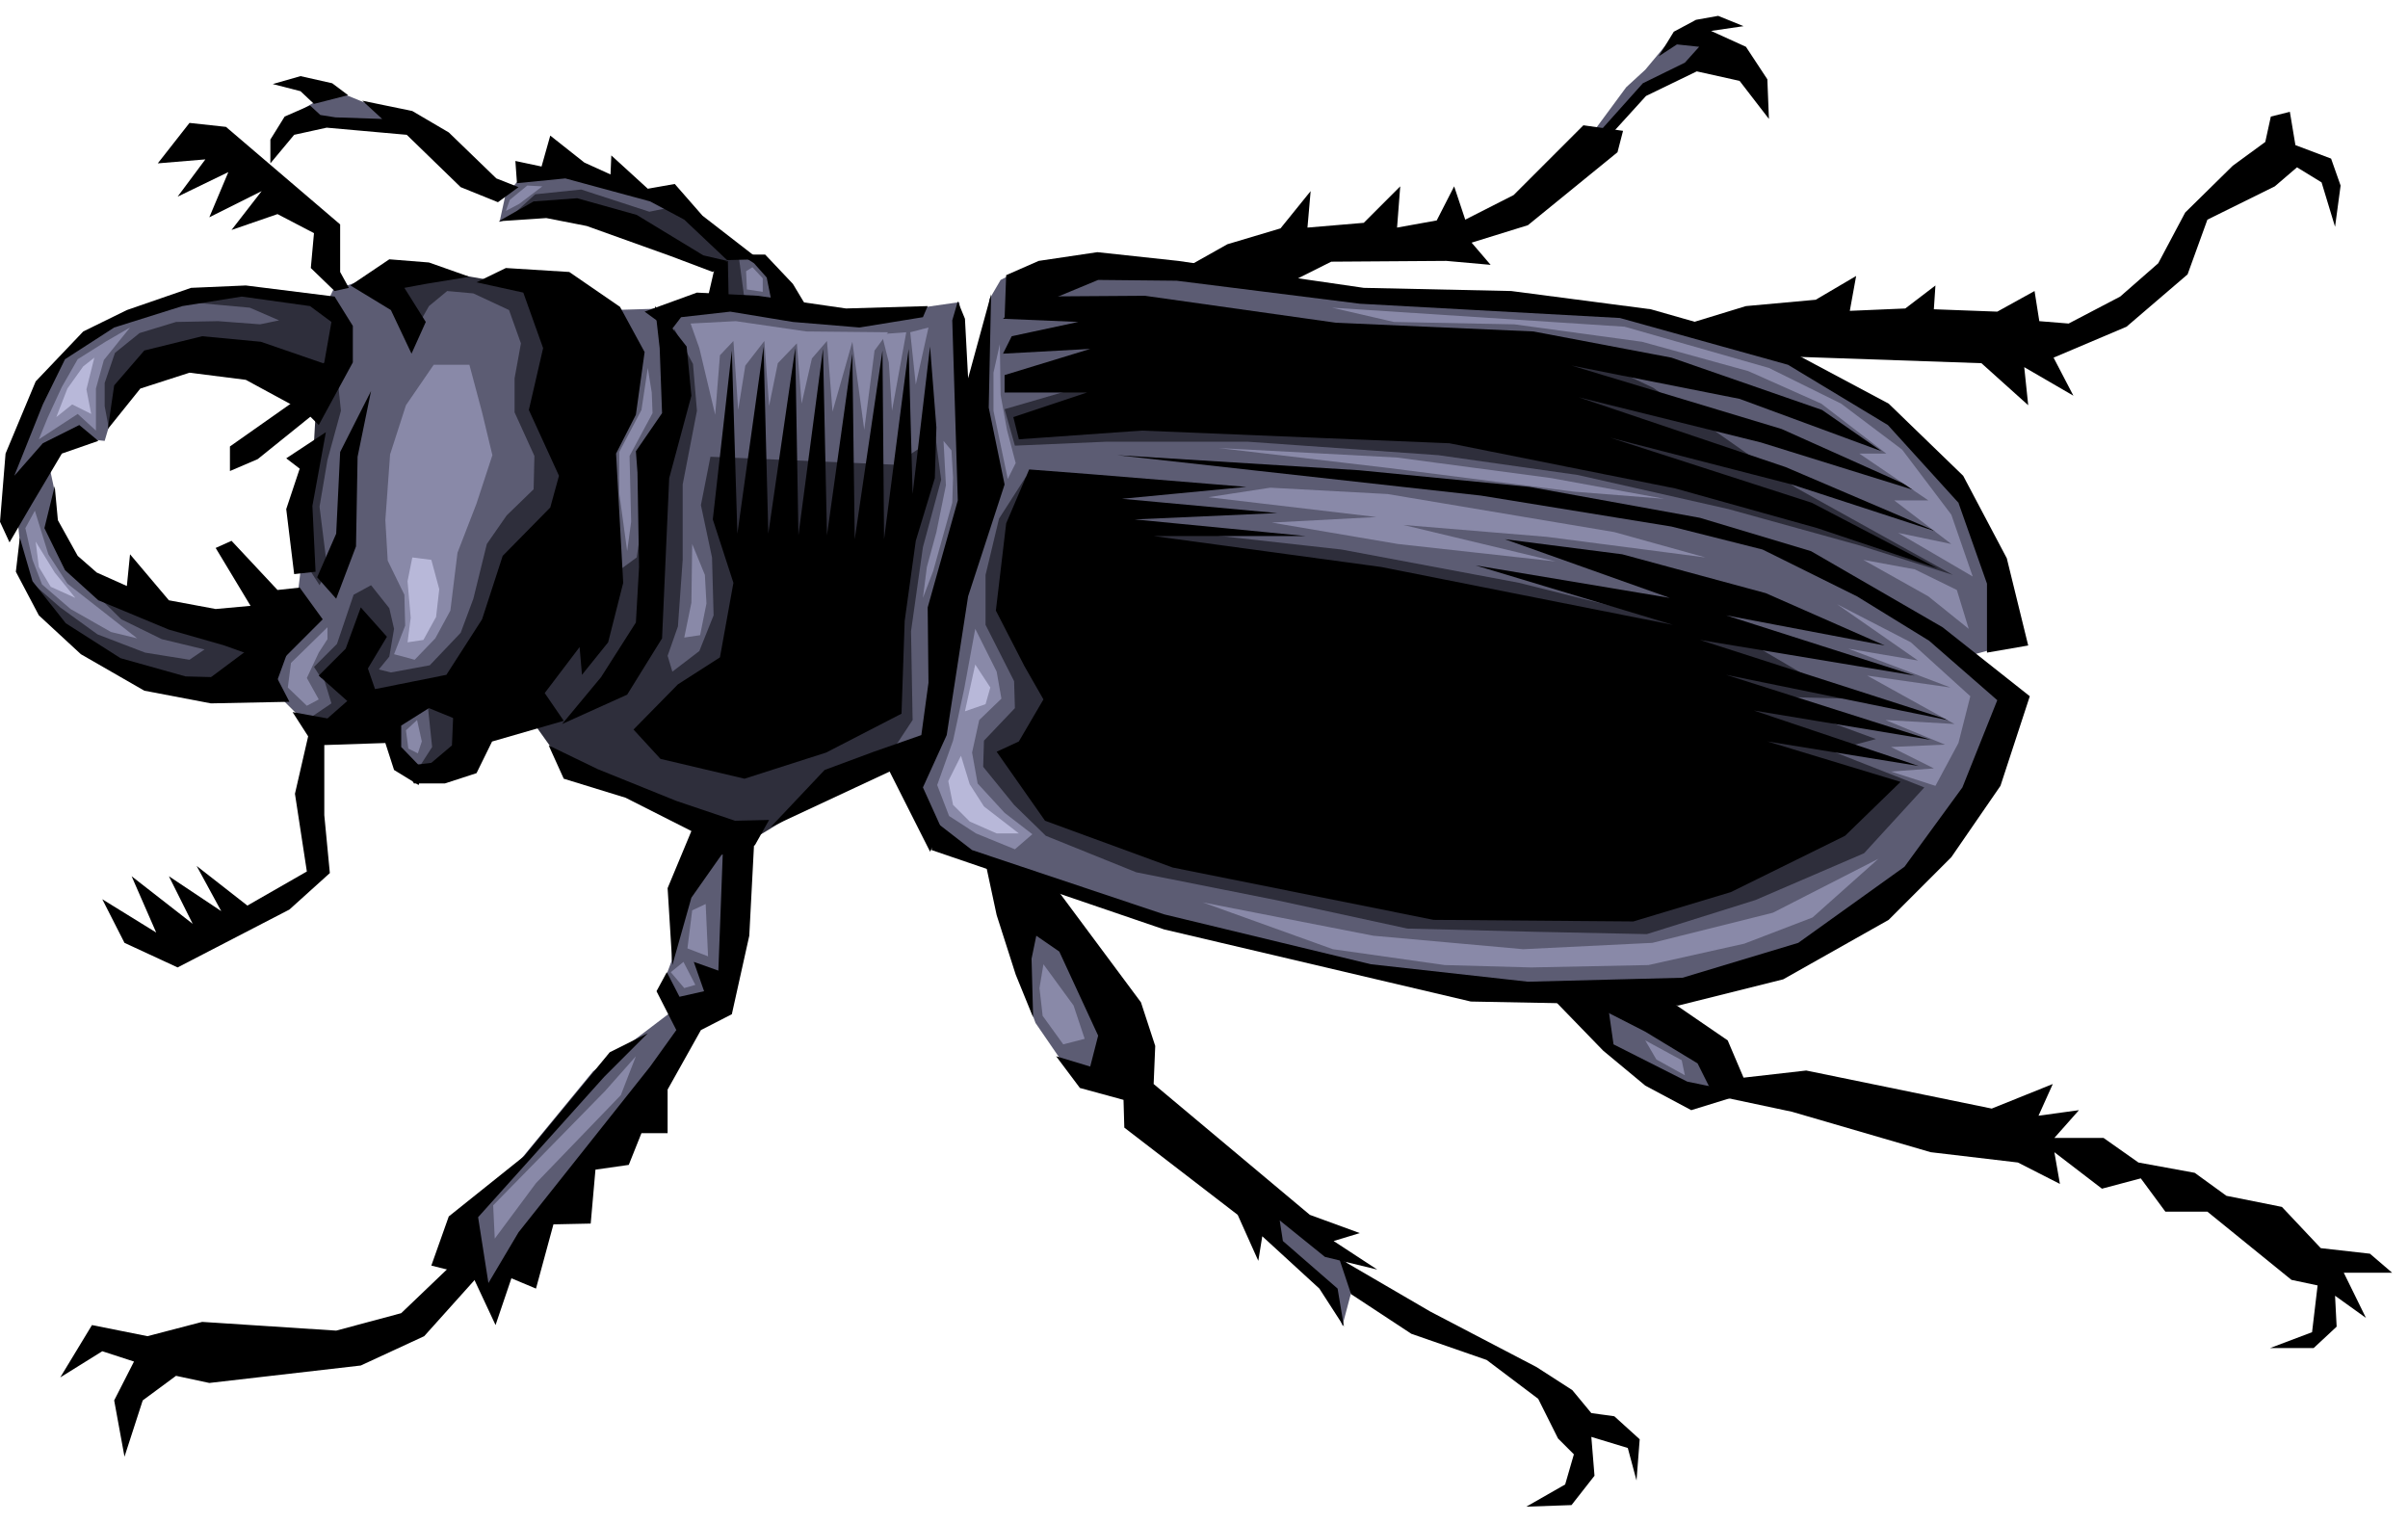 <svg xmlns="http://www.w3.org/2000/svg" fill-rule="evenodd" height="304.158" preserveAspectRatio="none" stroke-linecap="round" viewBox="0 0 3037 1920" width="481.109"><style>.pen1{stroke:none}.brush1{fill:#5c5c73}.brush2{fill:#2e2e3b}.brush3{fill:#000}.brush4{fill:#8989a8}.brush5{fill:#b8b8d9}</style><path class="pen1 brush1" d="m62 587 6 28v57l57 67 186 64-69 62-147-54-65-80-8-77 40-67z"/><path class="pen1 brush1" d="m337 373-76-7-82 24-70 34-40 40-43 91-20 88 57-67 41-23 28 3 18-61 102-60 118 22 42-49-75-35zm556 672-41 76-5 91-12 32 9 34-96 73-156 190 26 94 262-346 31-35 27-161-17-35-28-13zm1113 216 16 56 66 57 54 15 59-7-56-64-139-57zm-432 283 102 76 17 52 13-49-10-39-122-77v37zm-310-370 42 116 46 67 63 3-9-104-83-109-59 27zM2110 46l-35 42-24 22-45 61 18-3 52-62 95-38-26-20-35-2zM654 227l-17 21-7 32 58-24 176 22-26-23-123-40-61 12zm-273-89 29-17 27-1 44 18 6 22-97-5-9-17zm391 253 66-2 69-10 7-58 38 5 48 53 71 22 139-20 17 231-51 331-255 60-187-159 38-453z"/><path class="pen1 brush1" d="m1287 340-25 13-14 24-32 302-51 265-17 46 41 71 105 42 371 113 279 47 317-51 201-151 67-182-46-52 48-13-18-106-74-129-142-108-71-40-166-33-285-21-381-42-107 5z"/><path class="pen1 brush2" d="m1267 516 110-32 600-46 108 51 180 126 198 110-117-37-166-46-190-43-176-25-241-17h-177l-116 5-13-46zm27 85-34 53-17 71v63l36 71 1 34-39 41-1 33 39 48 40 39 114 46 176 35 166 36 159 4 143 3 137-43 137-59 76-83-117-46 56-15-147-54 108 3-128-75-283-71-224-42-242-27-110-12-46-53z"/><path class="pen1 brush1" d="m470 349-50 17-16 34-6 160-23 194-45 102 62 62 90 9 24 40 59 8 161-355 3-227-212-58-47 14z"/><path class="pen1 brush2" d="m850 414 24 45 5 59-18 93v95l-6 84-13 37 6 20 34-26 18-45-2-73-14-66 12-61 232 10 52-34 7 53-23 85-15 106 2 112-31 47-160 97-106-21-143-66-45-63 67-121 36-53 34-25 19-128 41-75-13-86zM640 277l35-32 58-6 86 28 29-6 83 57 9 67-27-6-2-39-171-61-56-11-44 9zM426 480l4 38-17 62-10 59 10 80-10 19-16-25 11-190 28-43zM30 726l46 40 47 34 60 23 56 9 19-13-54-13-51-25-56-55 174 64 69 26-74 62-89-23-74-35-36-39-37-55zm107-187-5-27v-29l13-38 31-25 46-14 53-1 53 4 24-5-37-16-77-7 66-16 111 13 22 37-29 65-98-16-101-8-41 29-31 54zm268 316-9-14 29-29 21-62 22-12 23 29 6 26-6 35-22 27h-64z"/><path class="pen1 brush2" d="M493 346h83l35 6 53 1 47 52-20 116 34 98-100 171-45 167-53 13 18-28-6-57-113 33-39-10 31-21-11-36 55-31 7 22 24 6 49-9 39-41 16-43 17-69 25-36 34-33 1-42-25-55v-43l8-44-15-42-45-21-33-3-23 19-17 30-31-70z"/><path class="pen1 brush3" d="m422 374-112-14-69 3-81 28-55 27-60 63-38 91-7 86 12 26 28-48 38-64 46-16-24-20-46 23-36 41 36-90 28-57 62-40 86-27 75-12 86 12 27 20-9 51-37 49 30 30 43-79v-46l-23-37z"/><path class="pen1 brush3" d="m416 461-87-30-74-7-73 18-38 44-8 55 41-51 62-20 71 9 94 51 12-69z"/><path class="pen1 brush3" d="m371 506-81 57v31l35-15 77-62-31-11zM69 613l4 43 25 45 24 21 38 17 4-40 49 58 59 11 44-4-44-73 20-9 58 62 28-3 29 40-57 57-67-24-70-20-89-37-42-38-26-53 13-53z"/><path class="pen1 brush3" d="m20 721 29 55 53 49 80 46 84 16 99-2-15-29-116-3-82-23-69-44-42-53-16-55-5 43z"/><path class="pen1 brush3" d="m325 810-71 53 95-3 16-44-40-6zm86-265-50 33 17 13-17 51 10 82 27-3-4-83 17-93zm57-52-39 77-5 103-24 55 24 27 25-66 2-113 17-83zm-13 273-19 52-34 34 36 32-25 22-44-8 27 42 90-3 11 34 31 19 5-20-27-28v-27l35-22 49 20 31 22 90-26-24-35 44-58 3 35 33-41 19-75-9-163 25-49 11-79-31-57-64-44-80-5-37 18 59 13 25 70-18 78 38 83-11 40-60 61-26 80-45 70-90 18-9-26 24-40-33-37zm-13-406 49-33 50 4 51 18-55 9-27 5 27 43-18 40-26-55-51-31z"/><path class="pen1 brush3" d="m572 893-2 47-26 22-33 4 11 22h39l40-13 29-59-58-23zm254-507 40 51 6 62-28 104-9 202-44 71-82 37 49-59 44-69 4-70-2-119-2-27 33-48-3-82-6-53zM389 927l-17 74 15 98-75 43-64-50 31 57-66-44 30 60-77-60 31 71-68-42 28 55 67 31 141-73 51-46-7-73v-93l-20-8zM199 206l40-51 46 5 144 123v60l11 20-18 4-30-29 4-44-46-24-58 20 38-49-66 33 24-57-64 31 35-47-60 5z"/><path class="pen1 brush3" d="m813 393 66-24 77 4 111 16 103-3-6 14-80 13-84-7-79-13-62 7-13 17-33-24zm395-13 9 22 4 75 29-106-3 143 20 97-46 141-27 175-30 66 24 53-15 28-51-101-150 70 68-72 62-23 60-21 9-66-1-95 38-135-7-227 7-24z"/><path class="pen1 brush3" d="m1173 437 8 102-2 64-24 79-14 101-4 117-95 49-103 33-106-25-34-37 56-57 53-34 17-94-26-80 24-213 7 231 33-236 6 236 34-234 4 236 31-235 5 235 32-229 3 234 35-238 2 238 31-240 5 183 22-186zM692 940l19 42 78 24 83 42-30 72 6 97 24-85 38-54 42-12 18-32-43 1-74-25-99-40-62-30z"/><path class="pen1 brush3" d="m952 1046-7 134-22 99-39 20-42 75v55h-33l-16 40-42 6-6 68-47 1-22 81-31-13-20 59-29-62-52-13 22-62 95-76 108-131 48-24-55 55-159 177 13 83 38-64 166-209 33-46-25-49 13-24 16 31 31-7-13-37 31 11 6-159 40-19z"/><path class="pen1 brush3" d="m575 1590-69 66-82 22-169-11-69 18-70-14-40 66 53-33 40 13-25 49 13 71 23-71 42-31 42 9 191-22 80-37 70-78-30-17zm602-556 49 38 242 81 261 63 198 22 195-5 146-44 134-96 73-100 44-110-86-75-91-56-119-59-115-29-240-39-459-51 305 19 215 21 215 39 140 42 166 96 110 87-37 113-62 90-79 79-133 75-132 33-262-5-387-91-293-100 2-38z"/><path class="pen1 brush3" d="m1269 347 41-18 74-11 102 11 234 34 186 4 176 23 165 47 135 72 94 91 55 104 27 110-52 9v-87l-36-102-89-98-126-76-212-59-328-18-231-29-99-1-118 49 2-55z"/><path class="pen1 brush3" d="m1296 374 148-1 241 34 249 11 174 33 190 66 75 52-179-66-212-42 265 80 183 82-209-65-230-57 261 88 192 82-184-60-229-59 254 82 159 83-152-51-179-50-285-57-388-16-155 11-7-28 93-31h-104v-22l108-33-110 6 11-22 84-18-95-4 31-28zm2 218-29 68-13 110 36 70 24 42-31 53-28 13 61 87 161 59 329 66 252 2 123-37 144-71 70-68-168-51 191 31-208-70 223 37-258-82 284 58-317-102 271 45-238-76 200 38-150-66-181-49-148-19 208 74-245-41 249 75-368-73-287-39h192l-216-21 180-8-196-18 157-15-196-16-78-6zm-56 492 15 70 24 75 22 54-2-74 6-29 29 20 49 106-10 39-43-13 30 40 55 15 1 35 143 110 26 58 5-31 72 66 31 48-8-48-69-60-4-26 57 46 66 16-55-36 33-10-63-23-197-165 2-48-18-55-116-156-81-24z"/><path class="pen1 brush3" d="m1689 1587 15 45 76 50 95 33 65 49 25 50 20 20-11 38-49 28 57-2 29-37-4-49 46 14 11 41 4-52-32-29-29-4-24-29-45-29-134-70-115-67zm269-328 64 66 53 44 58 31 68-21-73-15-93-47-8-56-69-2z"/><path class="pen1 brush3" d="m1985 1255 90 46 66 40 20 40 99 21 175 51 110 13 53 27-7-40 60 46 49-13 31 42h53l106 86 33 7-7 59-53 20h55l29-27-2-39 39 28-28-57h61l-28-24-62-7-49-52-70-14-40-29-71-13-44-31h-62l31-35-51 7 18-40-77 31-234-48-79 9-20-47-73-50-121-7zM893 374l9-39 16-6 1 49-26-4zm41-53h31l35 37 24 40-50-13-7-35-16-18-17-11z"/><path class="pen1 brush3" d="m629 279 44-25 55-4 75 21 84 51 30 7-18 14-53-20-106-38-51-10-60 4z"/><path class="pen1 brush3" d="m652 231-2-28 33 7 11-39 43 34 33 15 1-24 46 42 34-6 35 40 71 55-40 1-54-51-43-23-107-29-61 6zm-261-98-32 14-18 29v30l30-36 41-9 101 9 68 66 47 19 26-19-28-11-60-58-46-27-63-13 25 23-59-2-19-3-13-12zm-47-27 35-10 40 9 20 15-43 11-17-16-35-9zm1156 229 48-27 67-20 38-47-4 46 71-6 46-46-4 52 50-9 22-43 14 42 61-31 88-88 50 7-7 27-113 92-71 22 24 28-56-5-145 1-58 29-121-24z"/><path class="pen1 brush3" d="m2021 162 51-57 53-26 18-20-28-3-23 15 19-31 28-15 28-5 32 13-41 6 44 20 27 41 2 50-37-48-54-12-64 31-50 55-5-14zm109 246 72-22 88-8 51-30-8 44 70-3 38-29-2 30 80 3 47-26 6 38 37 3 65-34 48-42 34-64 60-59 41-30 7-32 24-6 7 42 45 17 12 34-7 52-17-56-31-19-28 24-85 42-25 69-77 66-92 39 25 48-62-36 5 48-59-53-231-8-138-42z"/><path class="pen1 brush4" d="m547 460-35 51-20 62-6 83 3 51 21 43 1 39-14 36 26 7 26-27 19-35 9-73 24-62 20-61-13-54-16-60h-45zm-21 448-14 13 3 23 12 6 5-15-6-27zM413 791l-46 45-4 31 24 23 15-8-15-27 15-32 11-17v-15zm1189-176 148 8 286 48 115 32-200-26-181-15 192 46-199-22-159-27 132-7-212-25 78-12zm-372 178-14 76-14 65-20 56 15 39 34 22 49 20 22-19-35-27-34-37-7-39 9-41 28-27-6-34-27-54zm1087-31 93 48 75 68-15 59-29 54-56-18 54-4-54-27 68-3-75-31 87 5-110-61 105 15-129-49 88 15-102-71zm33-56 82 46 51 41-15-49-53-26-65-12z"/><path class="pen1 brush5" d="m514 810 4-31-4-46 6-30 24 3 10 37-4 35-16 29-20 3zm716 28-13 59 26-9 6-21-19-29zm-18 115-16 32 6 30 21 21 34 15h28l-44-34-18-28-11-36z"/><path class="pen1 brush4" d="m871 408 57-3 89 13 103 1-17 23-13 100-15-111-25 88-7-89-19 22-13 57-6-76-24 25-11 54-6-82-24 31-9 56-6-87-17 18-6 75-20-84-11-31zm2 278-1 74-9 44 20-3 8-40-2-36-16-39zm-56-222-8 53-28 53v52l10 73 5-37-2-83 29-54-1-26-5-31z"/><path class="pen1 brush4" d="m1113 425 8 32 4 61 18-99-27 2-3 4zm35-6 7 66 16-72-23 6zm42 137 3 56-12 59-12 44-5 39 13-34 24-86 1-32-2-34-10-12zM164 413l-31 18-35 22-20 35-18 39-11 27 49-32 23 21v-53l10-36 33-41zM32 666l9 40 12 31 36 31 51 29 33 8-42-33-46-36-24-37-17-55-12 22zm770 666-39 44-141 144 2 42 52-70 107-111 19-49zm60-119-16 13 17 20 14-4-15-29zm5-17 26 10-3-66-17 8-6 48zm449 20-5 30 4 35 26 36 27-7-14-42-38-52zm759 96 46 25 4 19-36-20-14-24zM638 266l5-14 22-18 19 1-29 22-17 9zm311 71-8 5 1 23 20 3v-17l-13-14z"/><path class="pen1 brush5" d="m45 683 4 32 15 25 31 14-26-32-24-39zm60-221-20 28-14 36 20-16 24 12-6-31 10-40-14 11z"/><path class="pen1 brush4" d="m1537 565 225 12 195 26 142 26-114-9-235-30-213-25zm-20 573 215 42 189 17 163-8 152-38 133-68-83 74-86 33-121 27-148 3-109-3-141-20-164-59zm163-750 369 24 182 52 91 45 77 58 62 82 27 78-94-55 67 14-72-55h43l-87-59h34l-82-63-92-41-134-37-161-22-152-3-78-18zm-427 82v48l18 86 10-20-11-42-8-44-1-64-8 36z"/></svg>
